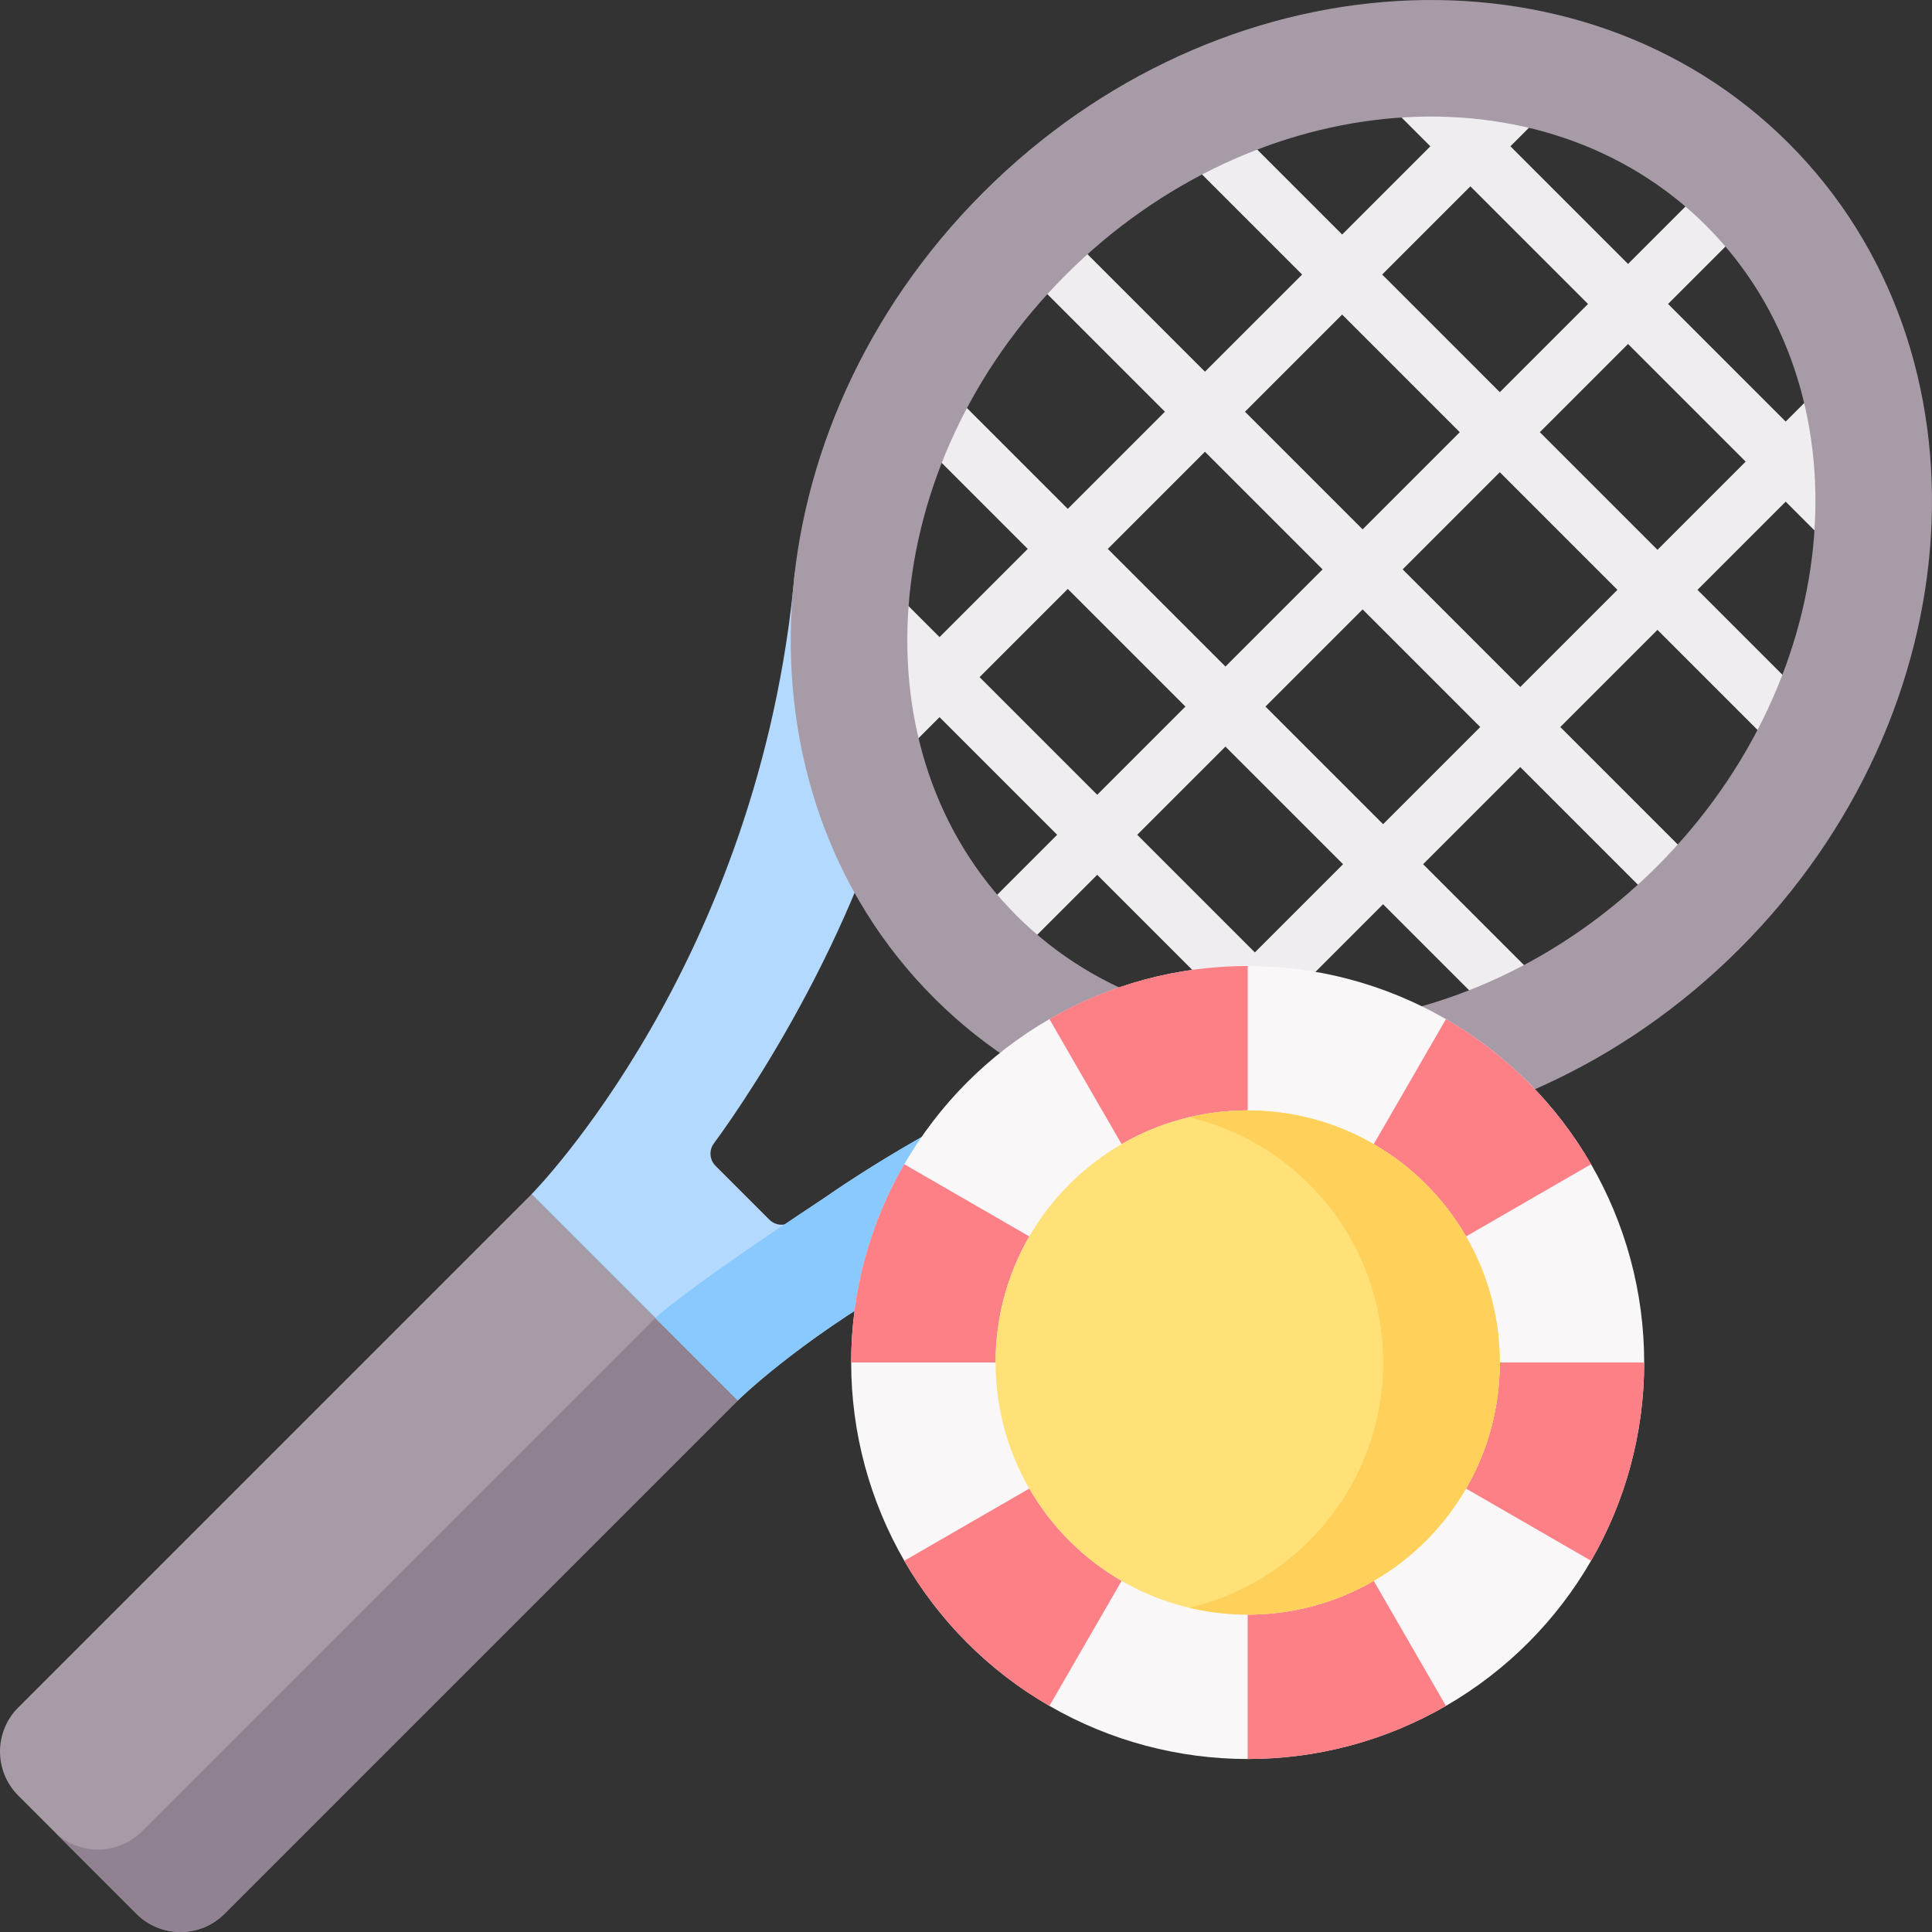 <svg id="Layer_1" enable-background="new 0 0 512 512" height="512" viewBox="0 0 512 512" width="512" xmlns="http://www.w3.org/2000/svg"><rect x="0" y="0" width="512" height="512" fill="#333333" stroke="none"/><g><path d="m498.405 136.903-14.572-14.572 10.406-10.406c2.929-2.93 2.929-7.678 0-10.607-2.93-2.928-7.678-2.928-10.607 0l-10.406 10.406-31.171-31.171 27.125-27.125c2.929-2.93 2.929-7.678 0-10.607-2.93-2.928-7.678-2.928-10.607 0l-27.125 27.125-31.172-31.172 10.405-10.405c2.929-2.93 2.929-7.678 0-10.607-2.93-2.928-7.678-2.928-10.607 0l-10.405 10.405-14.571-14.571c-2.93-2.928-7.678-2.928-10.607 0-2.929 2.93-2.929 7.678 0 10.607l14.571 14.571-23.375 23.375-31.802-31.802c-2.93-2.928-7.678-2.928-10.607 0-2.929 2.93-2.929 7.678 0 10.607l31.802 31.802-25.75 25.748-40.417-40.417c-2.93-2.928-7.678-2.928-10.607 0-2.929 2.93-2.929 7.678 0 10.607l40.417 40.417-25.748 25.748-31.802-31.802c-2.93-2.928-7.678-2.928-10.607 0-2.929 2.93-2.929 7.678 0 10.607l31.802 31.802-23.375 23.375-13.604-13.604c-2.93-2.928-7.678-2.928-10.607 0-2.929 2.93-2.929 7.678 0 10.607l13.604 13.604-12.103 12.103c-2.929 2.93-2.929 7.678 0 10.607 1.465 1.464 3.385 2.196 5.304 2.196s3.839-.732 5.304-2.196l12.103-12.103 31.172 31.172-26.108 26.108c-2.929 2.93-2.929 7.678 0 10.607 1.465 1.464 3.385 2.196 5.304 2.196s3.839-.732 5.304-2.196l26.108-26.108 31.171 31.171-12.105 12.105c-2.929 2.93-2.929 7.678 0 10.607 1.465 1.464 3.385 2.196 5.304 2.196s3.839-.732 5.304-2.196l12.103-12.103 13.605 13.605c1.465 1.464 3.385 2.196 5.304 2.196s3.839-.732 5.304-2.196c2.929-2.93 2.929-7.678 0-10.607l-13.605-13.605 23.375-23.375 31.802 31.802c1.465 1.464 3.385 2.196 5.304 2.196s3.839-.732 5.304-2.196c2.929-2.93 2.929-7.678 0-10.607l-31.802-31.802 25.748-25.748 40.417 40.417c1.465 1.464 3.385 2.196 5.304 2.196s3.839-.732 5.304-2.196c2.929-2.93 2.929-7.678 0-10.607l-40.417-40.417 25.749-25.749 31.802 31.802c1.465 1.464 3.385 2.196 5.304 2.196s3.839-.732 5.304-2.196c2.929-2.93 2.929-7.678 0-10.607l-31.802-31.802 23.375-23.375 14.572 14.572c1.465 1.464 3.385 2.196 5.304 2.196s3.839-.732 5.304-2.196c2.924-2.93 2.924-7.678-.005-10.608zm-108.737-87.522 31.172 31.172-23.375 23.375-31.172-31.172zm-33.982 33.982 31.172 31.172-25.749 25.749-31.172-31.172zm-36.356 36.356 31.172 31.172-25.748 25.748-31.172-31.172zm-59.73 59.73 23.375-23.375 31.172 31.172-23.375 23.375zm72.95 72.951-31.171-31.171 23.375-23.375 31.171 31.171zm33.983-33.983-31.171-31.171 25.748-25.748 31.171 31.171zm36.355-36.355-31.171-31.171 25.749-25.749 31.171 31.171zm36.356-36.356-31.171-31.171 23.375-23.375 31.171 31.171z" fill="#efedef"/><path d="m36.156 507.166-31.322-31.322c-6.445-6.445-6.445-16.895 0-23.34l136.028-136.028 54.662 54.662-136.028 136.028c-6.445 6.445-16.895 6.445-23.34 0z" fill="#a79ba7"/><path d="m173.671 349.284-136.029 136.029c-6.445 6.445-16.894 6.445-23.339.001l21.853 21.853c6.445 6.445 16.895 6.445 23.34 0l136.028-136.028z" fill="#918291"/><path d="m360.373 301.363c-103.876 9.311-164.849 69.774-164.849 69.774l-54.662-54.662s60.464-60.974 69.774-164.85l30.932 35.009c-9.208 52.967-41.805 102.049-52.389 116.388-1.343 1.82-1.15 4.34.45 5.939l14.26 14.26c1.615 1.615 4.166 1.794 5.987.414 14.271-10.817 62.688-43.913 115.507-53.187z" fill="#b3dafe"/><path d="m325.383 270.45c-44.38 7.792-85.641 32.397-106.162 46.478-38.665 25.471-45.551 32.357-45.551 32.357l21.853 21.853s60.974-60.464 164.849-69.774z" fill="#8ac9fe"/><path d="m474.023 37.973c-55.341-55.341-150.911-49.51-213.464 13.032-62.542 62.553-68.373 158.122-13.032 213.464 55.352 55.352 150.921 49.51 213.463-13.032s68.384-158.112 13.033-213.464zm-34.882 191.614c-50.396 50.396-126.547 56.238-169.763 13.032-43.206-43.206-37.354-119.357 13.042-169.753s126.547-56.248 169.753-13.032c43.205 43.205 37.354 119.356-13.032 169.753z" fill="#a79ba7"/><circle cx="330.648" cy="361.078" fill="#f9f7f8" r="105.078"/><g fill="#fd8087"><path d="m330.648 256v38.268c-12.17 0-23.582 3.252-33.409 8.943l-19.139-33.147c15.459-8.943 33.405-14.064 52.548-14.064z"/><path d="m383.195 452.093c-15.459 8.943-33.405 14.064-52.548 14.064v-38.268c12.17 0 23.582-3.252 33.409-8.943z"/><path d="m272.781 327.669c-5.692 9.827-8.943 21.24-8.943 33.409h-38.268c0-19.142 5.121-37.088 14.064-52.548z"/><path d="m435.726 361.078c0 19.142-5.121 37.088-14.064 52.548l-33.147-19.138c5.692-9.827 8.943-21.24 8.943-33.409h38.268z"/><path d="m297.238 418.946-19.138 33.147c-15.946-9.227-29.24-22.521-38.467-38.467l33.147-19.138c5.865 10.14 14.318 18.593 24.458 24.458z"/><path d="m421.662 308.531-33.147 19.138c-5.865-10.14-14.318-18.593-24.458-24.458l19.138-33.147c15.946 9.227 29.24 22.521 38.467 38.467z"/></g><circle cx="330.648" cy="361.078" fill="#ffe177" r="66.81"/><path d="m330.648 294.268c-5.321 0-10.49.641-15.453 1.816 29.444 6.975 51.358 33.417 51.358 64.994s-21.913 58.019-51.358 64.994c4.962 1.176 10.131 1.816 15.453 1.816 36.898 0 66.811-29.912 66.811-66.81s-29.913-66.81-66.811-66.81z" fill="#ffd15b"/></g></svg>